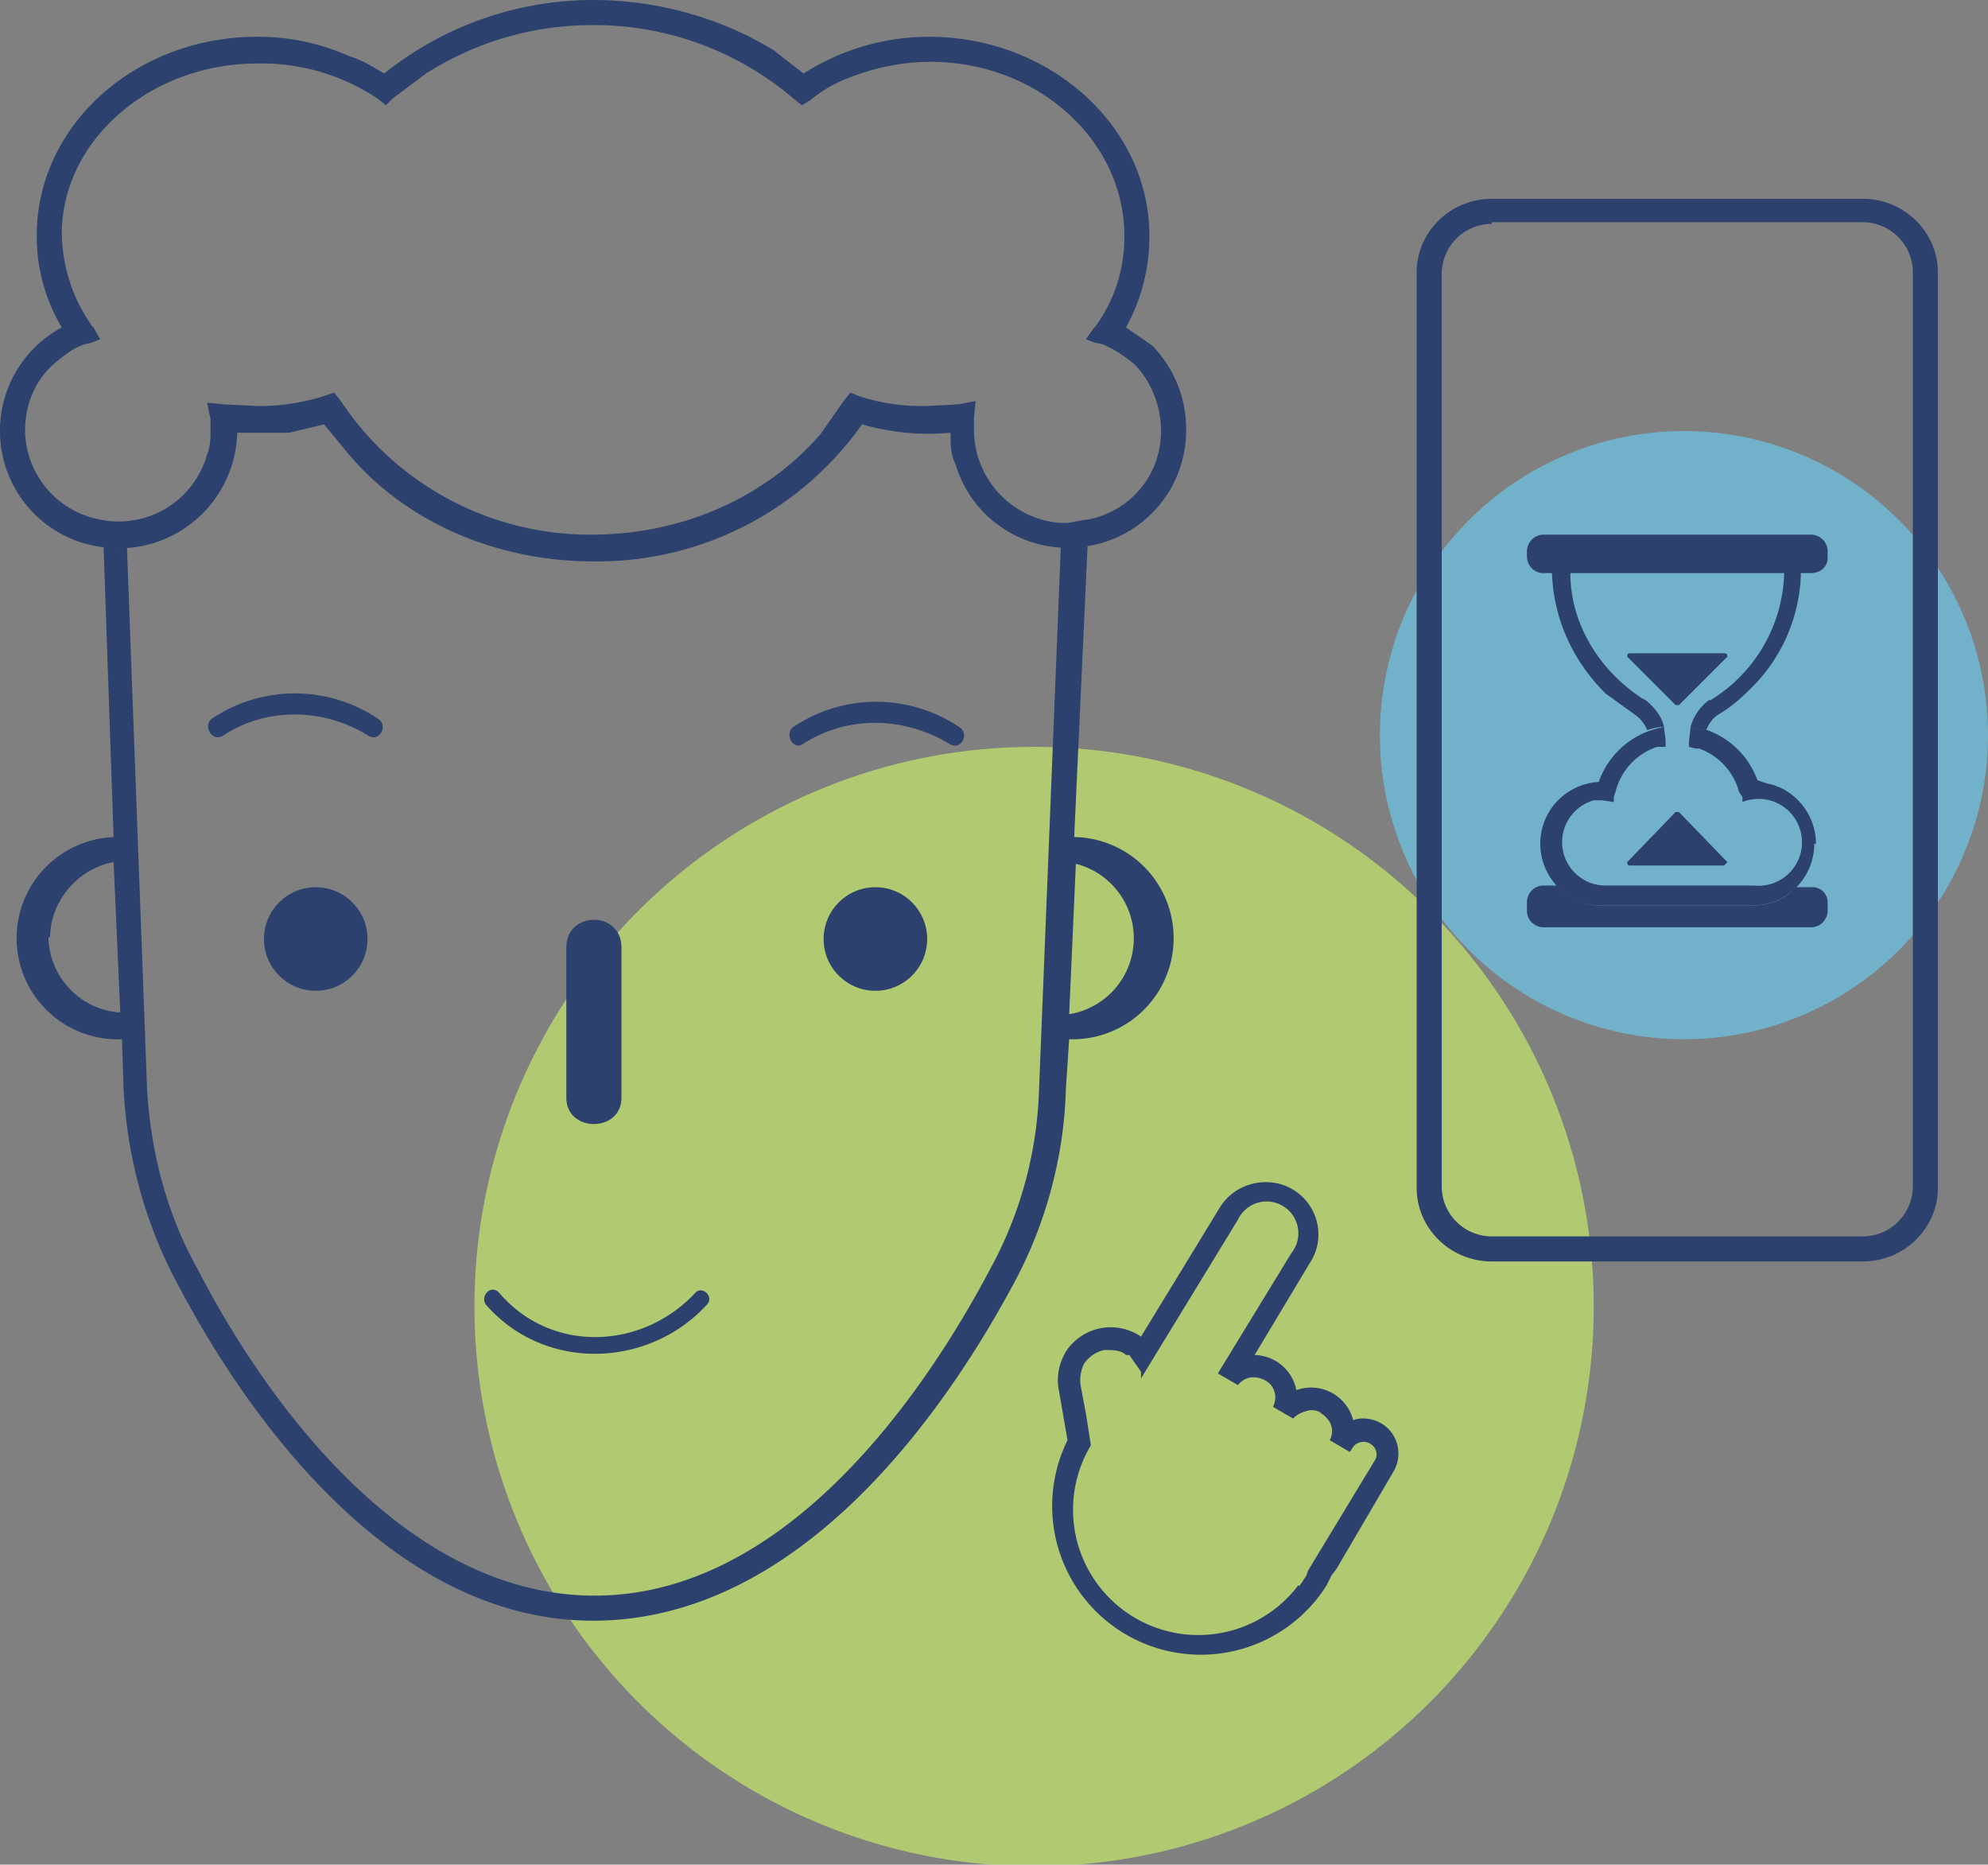 <svg xmlns="http://www.w3.org/2000/svg" viewBox="0 0 119 111.6"><rect x="0" y="0" width="119" height="111.6" fill="#808080" stroke="none"/><style>.st0{display:none}.st10{fill:#2c416d}</style><g id="PARA_EMPRESAS_2_"><g id="Pàgina_2"><path d="M119 44a18.2 18.2 0 11-36.4 0 18.2 18.2 0 0136.4 0z" opacity=".6" fill="#67d2fc"/><path d="M95.4 78.2a33.4 33.4 0 11-67 0 33.4 33.4 0 0167 0z" opacity=".6" fill="#d2fc67"/><path class="st10" d="M103.4 51.6l-.2.2h-5.6c-.1 0-.2 0-.2-.2l2.9-3h.2l2.9 3M103.4 39.3l-.1.1-2.8 2.8h-.2l-2.8-2.8-.1-.1c0-.1 0-.2.2-.2h5.6c.1 0 .2 0 .2.2"/><path class="st10" d="M109.4 32.9v.5c0 .5-.4.9-1 .9h-.6a10 10 0 01-3.2 7.1c-.5.5-1.1 1-1.8 1.4a2 2 0 00-.7 1l-.2-.1-.3-.1-.4-.1a3 3 0 011.1-1.6h.1a9.2 9.2 0 004.4-7.6H94c0 3 1.7 5.8 4.3 7.5l.2.1c.5.4 1 1 1.1 1.6a3.6 3.6 0 00-1 .2 2 2 0 00-.7-.9l-1.8-1.3c-2-2-3.1-4.5-3.2-7.2h-.6a1 1 0 01-.9-1V33c0-.5.4-1 1-1h16c.5 0 1 .4 1 1M109.4 54v.5c0 .5-.4 1-1 1h-16a1 1 0 01-1-1V54c0-.5.4-1 1-1h.8c.7.7 1.6 1.2 2.7 1.2h9c1 0 2-.4 2.6-1.1h1c.5 0 .9.4.9.9"/><path class="st10" d="M108.6 50.5a3.7 3.7 0 01-3.7 3.7h-9a3.7 3.7 0 01-3.7-3.7 3.7 3.7 0 013.5-3.7 5 5 0 013.5-3.2l.4-.1.1.8v.4h-.4-.1a3.8 3.8 0 00-2.5 2.7l-.1.3v.3l-.7-.1h-.5A2.6 2.6 0 0096 53h9a2.6 2.6 0 10-.7-5v-.3l-.2-.3a3.8 3.8 0 00-2.4-2.6h-.2l-.4-.1v-.3l.1-.9a3.1 3.1 0 01.7.2h.3a5 5 0 013 3l.6.2c1.6.3 2.9 1.8 2.9 3.6M79.7 94.3l.3-.4 3.4-5.8c.6-1 .3-2.3-.7-2.9-.5-.3-1.2-.4-1.7-.2a2.6 2.6 0 00-3.4-1.8 2.6 2.6 0 00-2.5-2.1l3.3-5.5c1-1.5.5-3.5-1-4.4-1.5-.9-3.5-.4-4.4 1.1L68.3 80a3.2 3.2 0 00-4.5.9c-.4.7-.6 1.5-.4 2.4l.5 2.9a8.9 8.9 0 0015.5 8.7l.3-.6zm-1.7.3l-.2.3h-.1a7.5 7.5 0 01-12.4-8.4l-.3-1.9-.3-1.6c-.1-.5 0-1 .2-1.4.3-.4.7-.7 1.2-.8.5 0 1 0 1.3.3h.2l.7 1v.4l5.8-9.5a1.9 1.9 0 113.2 2l-4.4 7.2 1.2.7c.4-.5 1-.6 1.6-.3.6.3.8 1 .5 1.6l1.2.7c.3-.3.6-.4 1-.5.2 0 .5 0 .7.2.6.4.8 1 .5 1.6l1.2.7.2-.3c.2-.3.7-.4 1-.2.4.2.5.7.3 1l-4 6.6-.1.3-.2.3z"/><g><path class="st10" d="M64.3 50.1l.8-17.4h-1.6l-1.3 32.4c-.1 3.8-1.1 7.5-2.9 10.8-3.9 7.4-12.2 19.6-23.7 19.6-11.6 0-20-12.2-23.8-19.6-1.8-3.2-2.8-7-3-10.8L7.6 32.8h-.4l-1-.1.6 17.4a6 6 0 00.5 12.1l.1 3c.2 4 1.3 8 3.1 11.4C14.5 84.3 23.2 97 35.5 97 48 97 56.7 84.3 60.8 76.6c1.8-3.4 2.9-7.4 3-11.4l.2-3a6 6 0 00.4-12.1zM3 56.1C3 54 4.6 52 6.8 51.6l.4 9a4.6 4.6 0 01-4.3-4.5zm61 4.6l.4-9a4.6 4.6 0 01-.4 9z"/><path class="st10" d="M69 20.7l-1.6-1.1a11.2 11.2 0 001.4-5.5c0-6.5-5.9-11.9-13.2-11.9a14 14 0 00-7.5 2.2L46.3 3C43.2 1.1 39.4 0 35.5 0A20 20 0 0023 4.4c-.7-.4-1.3-.8-2-1-1.8-.8-3.6-1.2-5.6-1.2-7.3 0-13.2 5.3-13.2 11.9a10.6 10.6 0 001.5 5.5A7 7 0 000 25.8a7 7 0 007.1 7h.5a7.1 7.1 0 006.6-6.9H17.3l2.1-.5 1.4 1.7c3.5 4.2 9 6.5 14.7 6.5a19.4 19.4 0 0016.1-8.2 14.5 14.5 0 005.3.5c0 .7 0 1.3.3 1.9a7 7 0 007.8 4.9 7 7 0 006-7c0-1.9-.7-3.6-2-5zM65 31.1l-1.1.2h-.4a5.6 5.6 0 01-5.2-5.5V25l.1-1-1 .2-1.9.1h-.5a12 12 0 01-3.6-.6l-.5-.2-.4.5-1.4 2c-3.3 3.8-8.3 6-13.7 6a17.9 17.9 0 01-15-8l-.4-.5-.6.2a12.9 12.9 0 01-3.6.6h-.4l-2-.1-1-.1.2 1v.6c0 .5 0 1-.2 1.5A5.5 5.5 0 016 31.1a5.5 5.5 0 01-4.5-5.3c0-1.6.6-3 1.7-4 .6-.5 1.2-1 1.9-1.2l.4-.1.5-.2-.4-.7-.1-.1A9.8 9.8 0 013.7 14C3.7 8.4 9 3.8 15.4 3.8a12.5 12.5 0 017.2 2.1l.5.4.4-.4 2-1.5c3-1.9 6.4-2.9 10-2.9a18.4 18.4 0 0112 4.4l.5.4.5-.3c.6-.5 1.4-1 2.2-1.3 1.5-.6 3.2-1 5-1 6.4 0 11.6 4.7 11.6 10.4a9 9 0 01-1.7 5.4l-.1.1-.5.7.5.2.5.1c.7.3 1.3.7 1.9 1.2 1 1 1.6 2.5 1.6 4 0 2.6-1.8 4.8-4.4 5.3zM41.6 77.4c-3.2 3.4-8.6 3.6-11.7 0-.5-.6-1.2.2-.8.7 3.5 4 9.7 3.8 13.2 0 .5-.5-.3-1.2-.7-.7z"/><circle class="st10" cx="18.9" cy="56.2" r="3.1"/><circle class="st10" cx="52.4" cy="56.2" r="3.1"/><path class="st10" d="M13.4 44c2.6-1.7 6-1.6 8.6 0 .7.5 1.3-.6.6-1-3-2-6.9-2-9.9 0-.6.4 0 1.5.7 1zM48.1 44.5c2.7-1.7 6-1.6 8.7 0 .7.5 1.3-.6.6-1-3-2-6.9-2-9.9 0-.6.4 0 1.5.6 1z"/><g><path class="st10" d="M33.9 56.7v9c0 2.1 3.3 2.1 3.3 0v-9c0-2.2-3.3-2.2-3.3 0z"/></g></g><g><path class="st10" d="M111.5 75.5H89.3c-2.5 0-4.5-2-4.5-4.4V16.3c0-2.4 2-4.4 4.5-4.4h22.2c2.5 0 4.5 2 4.5 4.4v54.8c0 2.4-2 4.4-4.5 4.4zM89.3 13.4a3 3 0 00-3 3V71a3 3 0 003 3h22.2a3 3 0 003-3V16.3a3 3 0 00-3-3H89.3z"/></g></g></g></svg>